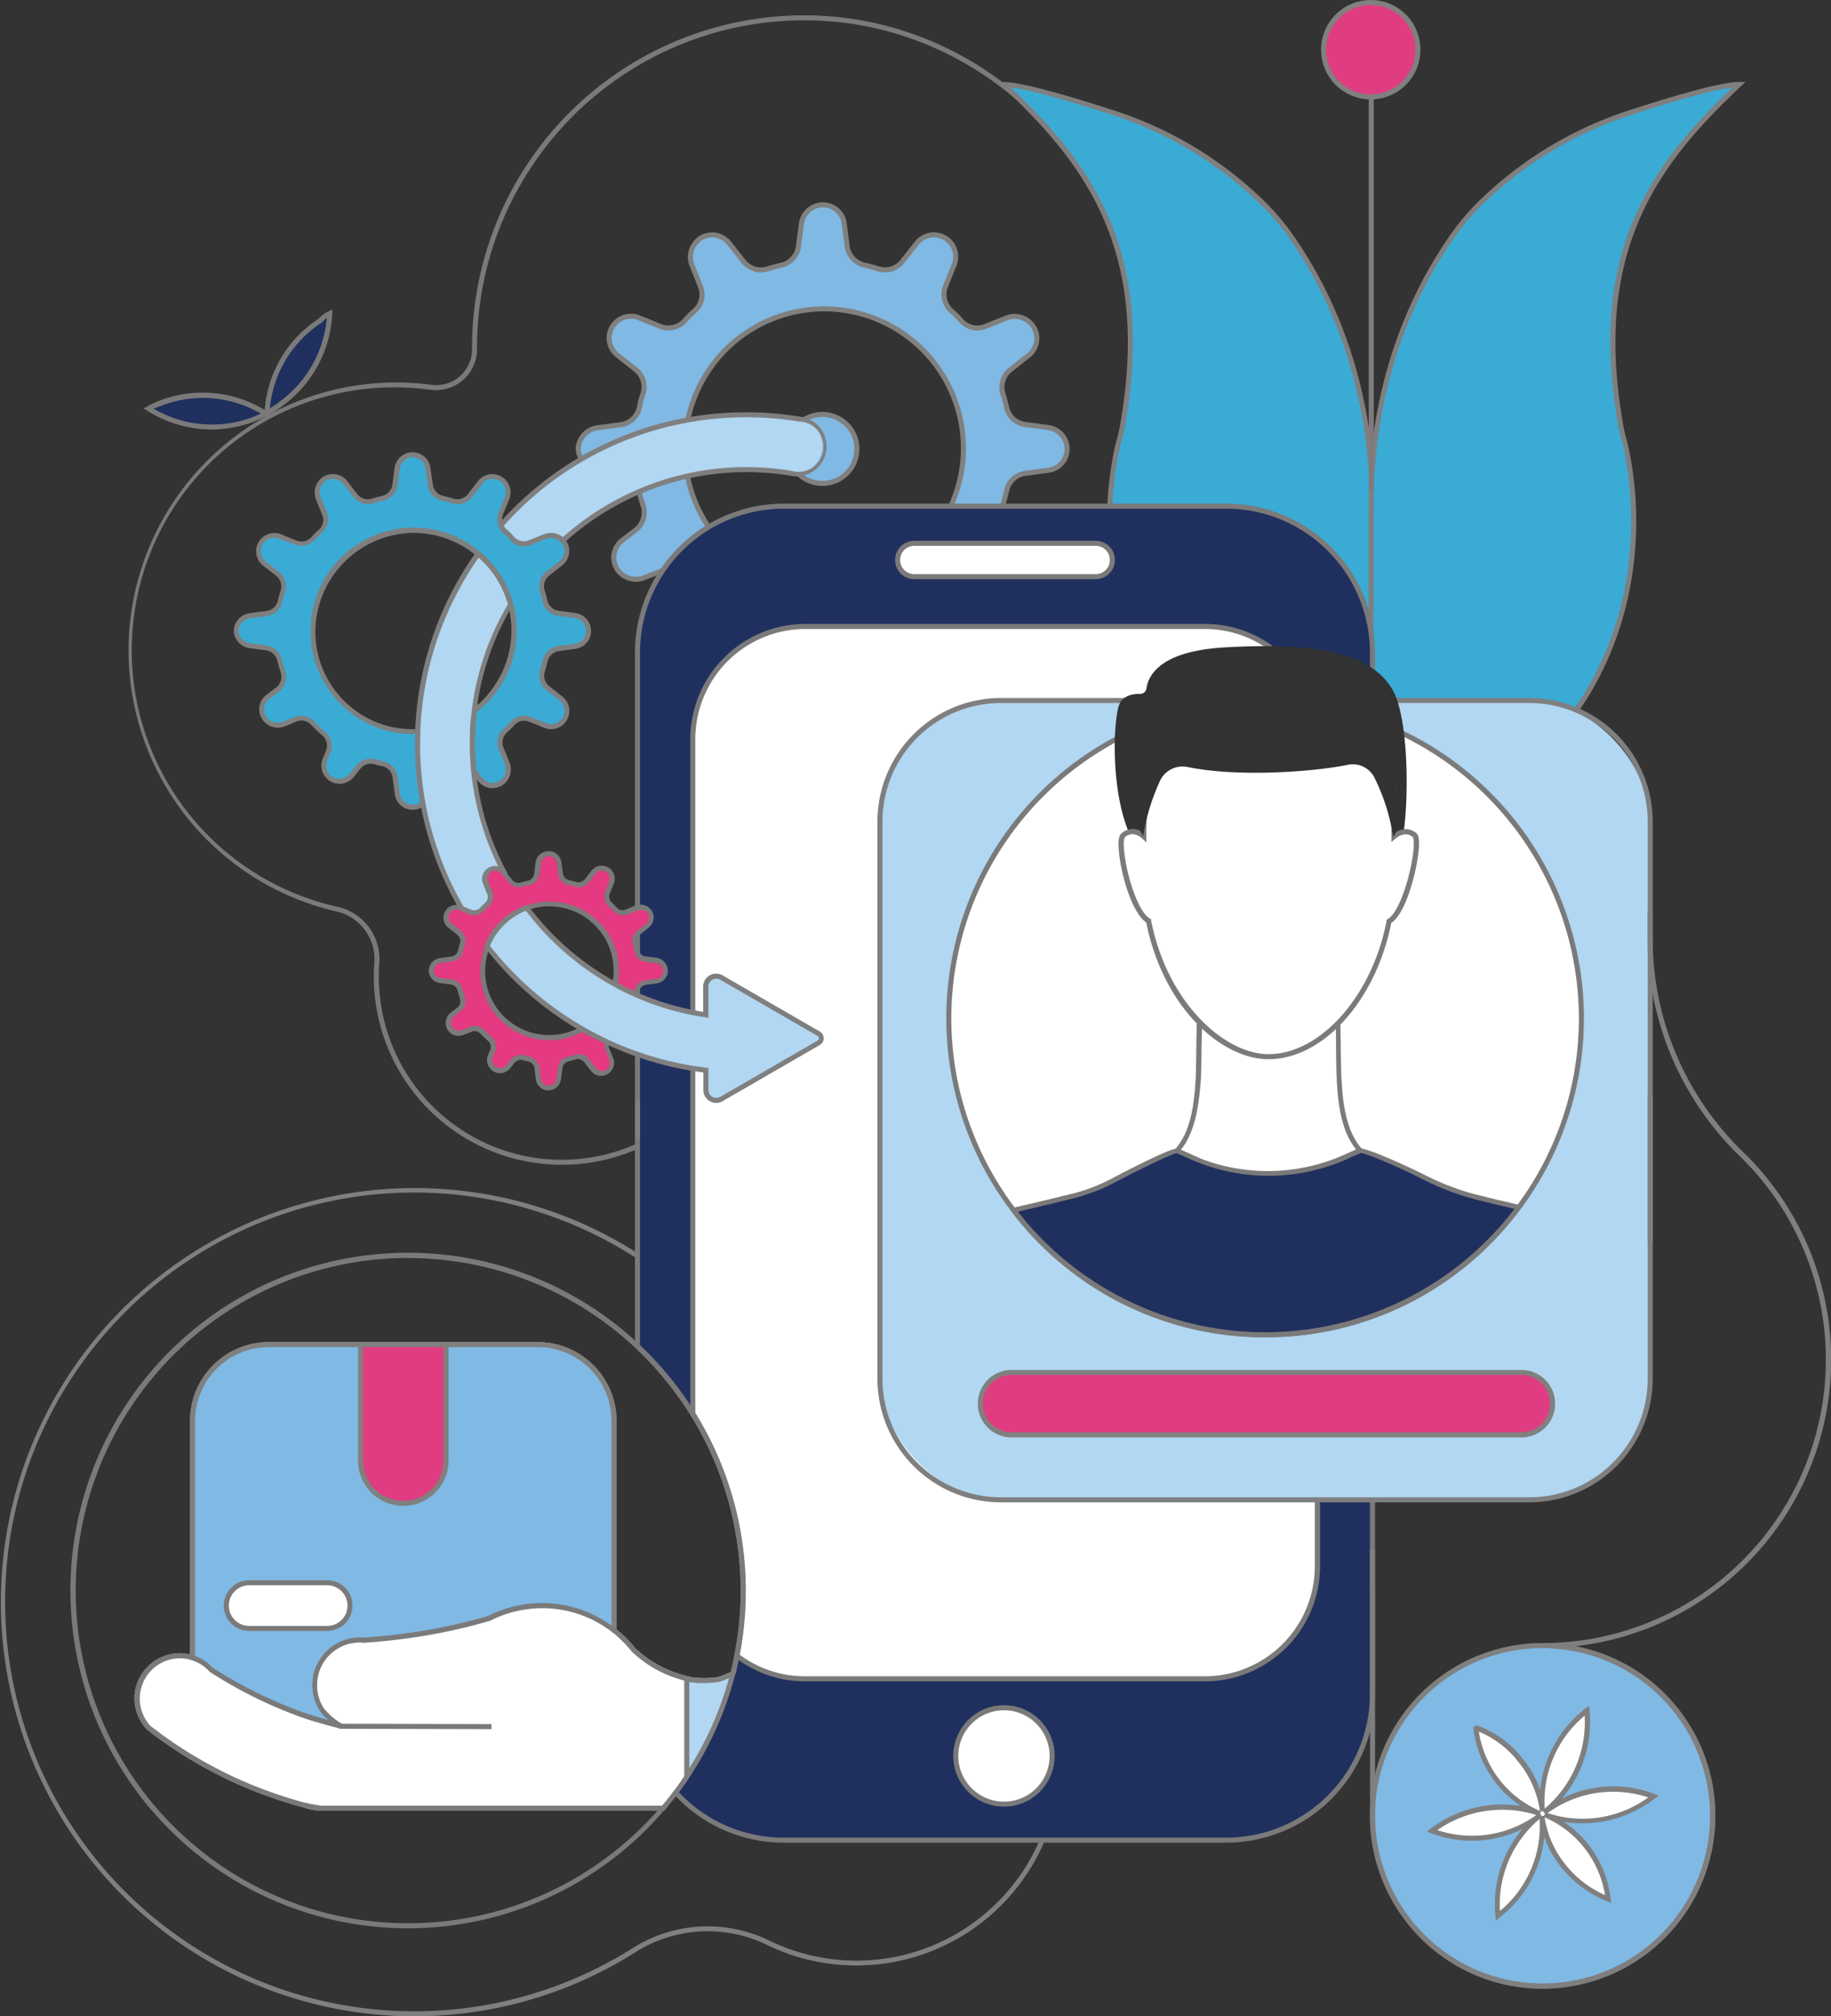 <?xml version="1.0" encoding="UTF-8"?> <svg xmlns="http://www.w3.org/2000/svg" id="Layer_1" data-name="Layer 1" viewBox="0 0 363.77 400.34"><rect x="0" y="0" width="363.77" height="400.34" fill="#333333" stroke="none"/><defs><style>.cls-1{fill:#7b7a7a;}.cls-2,.cls-6{fill:#80b9e4;}.cls-3{fill:#80807f;}.cls-4{fill:#807f7f;}.cls-5{fill:#3aabd5;}.cls-6{stroke:#80807f;stroke-miterlimit:10;}.cls-7{fill:#20305e;}.cls-8{fill:#fff;}.cls-9{fill:#b1d7f2;}.cls-10{fill:#7c7a7b;}.cls-11{fill:#323232;}.cls-12{fill:#e03c81;}.cls-13{fill:#e53981;}.cls-14{fill:#807a7f;}</style></defs><path class="cls-1" d="M128.2,250.47h-1V227.88a37.37,37.37,0,0,1-52.84-36.66A9.67,9.67,0,0,0,66.94,181,53.19,53.19,0,0,1,85.61,76.39a7.11,7.11,0,0,0,8.17-7.09V69a66,66,0,0,1,67-65.95c35.21.53,64.34,29.6,64.93,64.81h-1c-.58-34.67-29.27-63.3-63.94-63.82a65,65,0,0,0-66,65v.29A8.1,8.1,0,0,1,92,75.45a8.26,8.26,0,0,1-6.55,1.94A52.19,52.19,0,0,0,67.16,180.07a10.67,10.67,0,0,1,8.2,11.22,36.36,36.36,0,0,0,52.12,35.35l.72-.35Z"></path><circle class="cls-2" cx="306.49" cy="360.55" r="33.81"></circle><path class="cls-3" d="M306.49,394.86a34.31,34.31,0,1,1,34.3-34.31A34.35,34.35,0,0,1,306.49,394.86Zm0-67.62a33.31,33.31,0,1,0,33.3,33.31A33.34,33.34,0,0,0,306.49,327.24Z"></path><path class="cls-4" d="M82.28,400.34l-1.72,0a82.23,82.23,0,1,1,70.08-128.09l-.83.56a81.87,81.87,0,0,0-12.54-14.59,81.26,81.26,0,0,0-113.16,3.09,81.29,81.29,0,0,0,101.6,125.49,27.89,27.89,0,0,1,27.2-1.45A39.64,39.64,0,0,0,209.8,349.6h1a40.67,40.67,0,0,1-58.32,36.63,26.9,26.9,0,0,0-26.24,1.4A81.92,81.92,0,0,1,82.28,400.34Z"></path><path class="cls-4" d="M161.67,310.84l1.77-6.36.35,2.31c.14.95.26,1.95.37,3.13l0,.46-.46.08c-.43.07-.85.14-1.27.23Zm1.43-1.42,0,.14h.05Z"></path><path class="cls-5" d="M199.49,16.77c3.61,0,13.43,2.93,21.61,5.59a75.12,75.12,0,0,1,28.46,16.7,50,50,0,0,1,6.37,7.11c10,14,16.05,31.8,16.65,51.21v2.68l.1,63.3h0c-28,0-51.22-25.36-52.21-57.56a70.28,70.28,0,0,1,1.68-17.73,34.25,34.25,0,0,0,1.19-5.64C228.86,48.34,215.3,31.7,199.49,16.77Z"></path><path class="cls-4" d="M273.18,163.86h-.5c-28.56,0-51.71-25.49-52.71-58A69.74,69.74,0,0,1,221.67,88a35.45,35.45,0,0,0,1.18-5.61c5.55-34.27-8.67-51-23.7-65.22l-.92-.86h1.26c3,0,10.32,1.89,21.77,5.61A76.16,76.16,0,0,1,249.9,38.7a49.76,49.76,0,0,1,6.44,7.18c10.36,14.46,16.15,32.27,16.74,51.49v2.69ZM200.85,17.37c14.84,14.19,28.49,31.16,23,65.14a36.27,36.27,0,0,1-1.21,5.71A69.09,69.09,0,0,0,221,105.79c1,31.81,23.43,56.77,51.2,57.07l-.09-65.48c-.59-19-6.31-36.62-16.55-50.92a50.18,50.18,0,0,0-6.32-7A75.17,75.17,0,0,0,221,22.83C211.23,19.67,204.35,17.8,200.85,17.37Z"></path><path class="cls-5" d="M345.52,16.77c-3.62,0-13.44,2.93-21.61,5.59a75,75,0,0,0-28.46,16.7,50.05,50.05,0,0,0-6.38,7.11c-10,14-16.05,31.8-16.64,51.21v2.68l-.1,63.3h0c28,0,51.22-25.36,52.21-57.56a69.83,69.83,0,0,0-1.69-17.73,36.44,36.44,0,0,1-1.19-5.64C316.14,48.34,329.71,31.7,345.52,16.77Z"></path><path class="cls-4" d="M272.33,163.86h-.5l.1-66.48c.59-19.23,6.38-37,16.74-51.5a49.24,49.24,0,0,1,6.44-7.18,76.16,76.16,0,0,1,28.64-16.82c11.45-3.72,18.77-5.61,21.77-5.61h1.25l-.91.86c-15,14.21-29.25,31-23.7,65.22a35.12,35.12,0,0,0,1.17,5.57,70.14,70.14,0,0,1,1.71,17.9C324,138.37,300.88,163.86,272.33,163.86ZM344.16,17.37c-3.5.43-10.38,2.3-20.1,5.46a75.29,75.29,0,0,0-28.27,16.59,49.49,49.49,0,0,0-6.31,7c-10.25,14.3-16,31.92-16.55,50.94v2.66l-.1,62.8c27.78-.3,50.23-25.26,51.21-57.07a69.49,69.49,0,0,0-1.67-17.61,35.18,35.18,0,0,1-1.2-5.68C315.67,48.53,329.31,31.56,344.16,17.37Z"></path><path class="cls-6" d="M208.24,84.89l-4.63-.62A4.36,4.36,0,0,1,200,81c-.22-.92-.46-1.93-.77-2.86a4.41,4.41,0,0,1,1.47-4.7l3.63-2.86A4.31,4.31,0,0,0,205.39,65,4.44,4.44,0,0,0,200,63.12l-4.24,1.7A4.33,4.33,0,0,1,191,63.74a17,17,0,0,0-2.08-2.08,4.44,4.44,0,0,1-1.08-4.79l1.7-4.24a4.33,4.33,0,0,0-7.41-4.33l-2.86,3.63a4.42,4.42,0,0,1-4.71,1.47c-.93-.31-1.93-.55-2.85-.77A4.4,4.4,0,0,1,168.33,49l-.61-4.62a4.26,4.26,0,0,0-4.25-3.71,4.31,4.31,0,0,0-4.24,3.71L158.61,49a4.38,4.38,0,0,1-3.32,3.64c-.93.22-1.93.46-2.85.77a4.43,4.43,0,0,1-4.71-1.47l-2.86-3.63a4.29,4.29,0,0,0-5.55-1.08,4.47,4.47,0,0,0-1.86,5.41l1.7,4.24a4.31,4.31,0,0,1-1.08,4.79A16.35,16.35,0,0,0,136,63.74a4.42,4.42,0,0,1-4.79,1.08L127,63.12a4.34,4.34,0,0,0-5.4,1.85,4.25,4.25,0,0,0-.58,2.14,4.42,4.42,0,0,0,1.66,3.42l3.63,2.86a4.43,4.43,0,0,1,1.47,4.7C127.42,79,127.2,80,127,81a4.37,4.37,0,0,1-3.62,3.32l-4.64.62a4.43,4.43,0,0,0-3.86,4,4.32,4.32,0,0,0,3.71,4.25l4.63.61a4.46,4.46,0,0,1,3.63,3.4c.31,1.16.61,2.16.93,3.25a4.42,4.42,0,0,1-1.47,4.78l-2.71,2.08a4.3,4.3,0,0,0-1.07,5.56,4.5,4.5,0,0,0,3.82,2.15,4.18,4.18,0,0,0,1.58-.3l3.32-1.31a4.33,4.33,0,0,1,4.79,1.08c1,1,1.92,1.93,3,2.86a4.34,4.34,0,0,1,1.23,4.94l-.92,2.24a4.33,4.33,0,0,0,7.41,4.32l1.77-2.24a4.46,4.46,0,0,1,4.63-1.47,17.48,17.48,0,0,0,2.16.55,4.35,4.35,0,0,1,3.32,3.62l.62,4.64a4.26,4.26,0,0,0,4.24,3.7,4.31,4.31,0,0,0,4.25-3.7l.61-4.64a4.37,4.37,0,0,1,3.33-3.62c.92-.24,1.92-.46,2.85-.77a4.42,4.42,0,0,1,4.71,1.46l2.86,3.63a4.3,4.3,0,0,0,5.56,1.08,4.46,4.46,0,0,0,1.85-5.4l-1.7-4.25a4.18,4.18,0,0,1,.14-3.51,4,4,0,0,1,.94-1.27,17.86,17.86,0,0,0,2.08-2.09,4.42,4.42,0,0,1,4.79-1.08l4.24,1.7a4.5,4.5,0,0,0,.48.16,4.33,4.33,0,0,0,3.85-7.57l-3.63-2.86a4.43,4.43,0,0,1-1.47-4.71c.31-.92.55-1.92.77-2.85A4.37,4.37,0,0,1,203.61,94l4.63-.62A4.25,4.25,0,0,0,212,89.14,4.31,4.31,0,0,0,208.24,84.89ZM180.61,111a27.61,27.61,0,0,1-44.54-22.38,27.67,27.67,0,1,1,51.47,14.49A28.48,28.48,0,0,1,180.61,111Z"></path><circle class="cls-2" cx="163.4" cy="89.14" r="6.85"></circle><path class="cls-3" d="M163.4,96.49a7.35,7.35,0,1,1,7.34-7.35A7.36,7.36,0,0,1,163.4,96.49Zm0-13.7a6.35,6.35,0,1,0,6.34,6.35A6.35,6.35,0,0,0,163.4,82.79Z"></path><path class="cls-7" d="M272.67,129.52v206.8a29.06,29.06,0,0,1-29.06,29.06h-87.9a29,29,0,0,1-29.06-29.06v-8a22.74,22.74,0,0,0,8.52,4.63,16,16,0,0,0,1.79.47v0a19.65,19.65,0,0,0,5.73,0,27.93,27.93,0,0,0,2.88-1.1c.3-1.2.58-2.41.81-3.63a67,67,0,0,0,1.25-12.91,66.19,66.19,0,0,0-10-35.15,67,67,0,0,0-10.95-13.35V129.52a29.06,29.06,0,0,1,29.06-29.06h87.9A29.06,29.06,0,0,1,272.67,129.52Z"></path><path class="cls-1" d="M243.62,365.88H155.71a29.56,29.56,0,0,1-29.56-29.56v-9.1l.83.71a22.1,22.1,0,0,0,8.33,4.53,13.79,13.79,0,0,0,1.76.46l.39.11a18.62,18.62,0,0,0,5.13,0,27.35,27.35,0,0,0,2.56-1c.32-1.28.55-2.35.74-3.36a66,66,0,0,0-19.58-60.95l-.16-.15v-138A29.6,29.6,0,0,1,155.71,100h87.91a29.59,29.59,0,0,1,29.55,29.56v206.8A29.59,29.59,0,0,1,243.62,365.88ZM127.15,329.37v6.95a28.54,28.54,0,0,0,28.56,28.56h87.91a28.59,28.59,0,0,0,28.55-28.56V129.52A28.59,28.59,0,0,0,243.62,101H155.71a28.6,28.6,0,0,0-28.56,28.56v137.6a66.87,66.87,0,0,1,21,48.71,68.13,68.13,0,0,1-1.25,13c-.21,1.09-.47,2.25-.82,3.65l-.06.25-.23.1a24.6,24.6,0,0,1-3,1.12,19.84,19.84,0,0,1-5.91,0l-.43-.07v-.07c-.56-.13-1-.26-1.44-.4A23.12,23.12,0,0,1,127.15,329.37Z"></path><path class="cls-8" d="M261.72,146.75V311a22.36,22.36,0,0,1-22.36,22.36H160a22.2,22.2,0,0,1-13.58-4.6,67,67,0,0,0,1.25-12.91,66.19,66.19,0,0,0-10-35.15V146.75A22.36,22.36,0,0,1,160,124.39h79.4A22.36,22.36,0,0,1,261.72,146.75Z"></path><path class="cls-1" d="M239.37,333.84H160a22.54,22.54,0,0,1-13.88-4.7l-.25-.19.06-.3a66.31,66.31,0,0,0-8.71-47.7l-.08-.12V146.75A22.89,22.89,0,0,1,160,123.89h79.41a22.88,22.88,0,0,1,22.85,22.86V311A22.88,22.88,0,0,1,239.37,333.84Zm-92.44-5.31a21.61,21.61,0,0,0,13,4.31h79.41A21.87,21.87,0,0,0,261.22,311V146.75a21.88,21.88,0,0,0-21.85-21.86H160a21.89,21.89,0,0,0-21.86,21.86V280.54a67.27,67.27,0,0,1,8.83,48Z"></path><circle class="cls-8" cx="199.47" cy="348.65" r="9.56"></circle><path class="cls-1" d="M199.47,358.72a10.07,10.07,0,1,1,10.06-10.06A10.07,10.07,0,0,1,199.47,358.72Zm0-19.13a9.07,9.07,0,1,0,9.06,9.07A9.07,9.07,0,0,0,199.47,339.59Z"></path><rect class="cls-8" x="178.33" y="107.84" width="42.67" height="6.62" rx="3.31"></rect><path class="cls-1" d="M217.69,115H181.64a3.81,3.81,0,0,1,0-7.62h36.05a3.81,3.81,0,1,1,0,7.62Zm-36.05-6.62a2.81,2.81,0,1,0,0,5.62h36.05a2.81,2.81,0,1,0,0-5.62Z"></path><rect class="cls-9" x="174.84" y="139.09" width="153.01" height="158.71" rx="24.02"></rect><path class="cls-4" d="M303.84,298.3h-105a24.55,24.55,0,0,1-24.52-24.52V163.11a24.55,24.55,0,0,1,24.52-24.52h105a24.54,24.54,0,0,1,24.51,24.52V273.78A24.54,24.54,0,0,1,303.84,298.3Zm-105-158.71a23.55,23.55,0,0,0-23.52,23.52V273.78a23.55,23.55,0,0,0,23.52,23.52h105a23.54,23.54,0,0,0,23.51-23.52V163.11a23.54,23.54,0,0,0-23.51-23.52Z"></path><path class="cls-8" d="M314.18,202.19a62.84,62.84,0,1,1-62.84-62.84A62.53,62.53,0,0,1,314.18,202.19Z"></path><path class="cls-1" d="M251.34,265.53A63.34,63.34,0,1,1,302.16,240,62.9,62.9,0,0,1,251.34,265.53Zm0-125.68A62.4,62.4,0,0,0,189,202.19a62.34,62.34,0,1,0,124.68,0A62.41,62.41,0,0,0,251.34,139.85Z"></path><path class="cls-8" d="M270.21,228.49c-4.25,1.67-15.84,7.42-18.27,8.63-2.41-1.2-13.85-6.88-18.17-8.6,3.1-3.5,3.91-8.55,4.24-14.55.11-3.6.11-7.42.22-11.46,0,0,8.88-.45,13.71.22,4.84-.67,13.83-.22,13.83-.22C266,213.45,265.28,222.92,270.21,228.49Z"></path><path class="cls-10" d="M252,237.68l-.23-.11c-3.21-1.6-14-6.94-18.13-8.58l-.66-.27.47-.53c2.95-3.33,3.78-8.11,4.11-14.25.06-1.83.09-3.74.11-5.71s.06-3.77.11-5.74l0-.46.46,0c.36,0,8.9-.44,13.74.22,4.83-.66,13.47-.24,13.84-.22l.47,0v.46c0,1.65.06,3.25.07,4.82.1,8.72.18,16.25,4.24,20.85l.47.53-.66.26c-4.68,1.85-18.09,8.55-18.22,8.62Zm-17.35-9.36c4.42,1.85,14,6.6,17.35,8.24,1.7-.85,12.63-6.28,17.43-8.28-3.86-4.89-3.94-12.36-4-21,0-1.41,0-2.86-.06-4.33a93.34,93.34,0,0,0-13.27.24h-.13a91.86,91.86,0,0,0-13.16-.24c0,1.79-.07,3.55-.1,5.26,0,2-.05,3.88-.11,5.74C238.18,220,237.37,224.81,234.6,228.32Z"></path><path class="cls-11" d="M224.86,166.54c-4.27-8.54-3.71-23-2.58-26.41.67-2,2.69-2.36,4.16-2.36a1.25,1.25,0,0,0,1.34-1.12c.34-2.36,2.48-7.3,15.29-8.09,17.08-1,29.22.67,33.6,8.43,3.93,6.74,3.15,29.89,1.12,31.8S224.86,166.54,224.86,166.54Z"></path><path class="cls-8" d="M275.88,183c-3,16-13.82,26.86-23.93,26.86-9.56,0-20.68-10.9-23.83-27-3.71-2-6.52-15.74-5.06-17a3,3,0,0,1,4.16.22c0-17.19,1.46-30.11,24.84-30.11,24.05,0,24.95,12.92,24.83,30.11,1.35-1.12,2.93-1.35,4.16-.22C282.29,167.22,279.48,180.93,275.88,183Z"></path><path class="cls-10" d="M252,210.31c-9.28,0-20.86-10.15-24.28-27.16-2.76-1.81-4.94-9.25-5.41-13.87-.32-3.12.28-3.63.48-3.79a3.29,3.29,0,0,1,4-.37c.08-17.41,2.25-29.64,25.34-29.64,9.26,0,15.68,1.92,19.62,5.89,5.24,5.29,5.76,13.53,5.72,23.77a3.28,3.28,0,0,1,4,.36c.56.6.6,2.29.16,5.05-.67,4.21-2.6,11-5.22,12.71C273.32,198.7,262.87,210.31,252,210.31Zm-27-44.68a2.21,2.21,0,0,0-1.52.61c-.14.14-.42,1.12,0,3.88.71,5,2.88,11.13,5,12.28l.21.11,0,.23c3.22,16.41,14.62,26.57,23.34,26.57,10.32,0,20.62-11.62,23.44-26.45l0-.23.21-.12c1.93-1.08,3.84-6.37,4.73-11,.66-3.45.5-5,.31-5.27-1.35-1.22-2.88-.22-3.47.28l-.82.69v-1.08c.07-10.44-.28-18.84-5.42-24-3.75-3.77-9.93-5.6-18.91-5.6-22.59,0-24.34,12.27-24.34,29.61v1.13l-.83-.76A3,3,0,0,0,224.92,165.63Z"></path><path class="cls-11" d="M276.78,166.21a39.17,39.17,0,0,0-3.82-12,4.83,4.83,0,0,0-5.17-2.36c-7,1.46-22.14,2.47-31.8.45a5,5,0,0,0-5.4,2.47,41.36,41.36,0,0,0-3.48,11.35s-1.8-13,1.24-20.67c.67-3.15,4.27-8.1,11.68-11.58,8.88-4.16,20.12.34,30.35,3.82,4.94,1.69,5.5,4.27,4.6,6.63C278.69,151.82,276.78,166.21,276.78,166.21Z"></path><path class="cls-7" d="M301.76,239.71a62.84,62.84,0,0,1-100.37.6l.08,0,.58-.14,1.06-.25c.54-.11,1.08-.23,1.61-.36,1.2-.28,2.45-.6,3.63-.85.78-.22,1.46-.34,2.24-.56s1.58-.34,2.25-.56l0,0a34.92,34.92,0,0,0,8.09-3.09c4.38-2.29,12.18-6.19,12.8-5.94l.57.24c.61.25,1.32.57,2.1.92l.41.17.23.11a37.72,37.72,0,0,0,30.06-.16l.25-.11.8-.36c.77-.34,1.46-.63,2-.84s7.8,2.74,12.22,5A52.84,52.84,0,0,0,291,237c.75.23,1.42.43,1.87.53.67.22,1.46.33,2.24.56s1.46.34,2.25.56C298.79,239,300.31,239.4,301.76,239.71Z"></path><path class="cls-1" d="M251.34,265.53A62.9,62.9,0,0,1,201,240.61l-.36-.47.7-.33.61-.15c.36-.08.7-.15,1-.24l1.62-.36,1.3-.31c.79-.2,1.58-.39,2.34-.55l1.11-.28c.36-.08.72-.16,1.11-.27s.72-.19,1.08-.27a11.14,11.14,0,0,0,1.14-.29l.13,0a35.29,35.29,0,0,0,7.94-3c5.56-2.91,12.36-6.32,13.21-6a2.34,2.34,0,0,1,.3.12l.27.11c.6.25,1.28.56,2,.89l.23.1a2.18,2.18,0,0,0,.23.09l.27.13a37.38,37.38,0,0,0,29.66-.16l1.05-.47c.78-.34,1.47-.63,2-.85,1.07-.45,10.05,3.71,12.63,5a52.42,52.42,0,0,0,8.48,3.51c.79.25,1.42.43,1.82.52s.8.21,1.2.3.72.16,1.08.27.75.19,1.11.27l1.14.29c.73.15,1.51.34,2.29.53s1.4.34,2.08.48l.76.17-.46.62A62.83,62.83,0,0,1,251.34,265.53Zm-49.08-24.91a62.34,62.34,0,0,0,98.63-.59l-1.34-.32c-.78-.18-1.55-.37-2.3-.53-.42-.12-.77-.2-1.13-.28l-1.15-.29c-.35-.1-.69-.18-1-.25s-.86-.19-1.24-.32-1-.26-1.86-.53a52.92,52.92,0,0,1-8.64-3.57c-4.54-2.33-11-5-11.87-5h0c-.47.19-1.15.48-1.92.82l-1,.47a38.37,38.37,0,0,1-30.45.16l-.29-.14-.22-.09-.24-.1c-.74-.33-1.41-.63-2-.87l-.28-.12-.21-.09c-.86.11-6.38,2.72-12.45,5.9A35.83,35.83,0,0,1,213,238l-.06,0a12.15,12.15,0,0,1-1.19.3c-.33.07-.67.15-1,.25l-1.15.29c-.36.08-.71.16-1.1.27-.78.17-1.57.36-2.34.55l-1.31.31q-.79.19-1.62.36Z"></path><polygon class="cls-11" points="225.76 160.7 226.1 164.07 227.11 166.09 227.22 160.36 226.55 157.22 225.99 158.9 225.76 160.7"></polygon><polyline class="cls-11" points="277.79 156.43 277.79 156.77 277.68 164.63 276.89 166.09 276.44 159.01 277.57 156.09 277.9 156.43"></polyline><rect class="cls-12" x="194.52" y="272.52" width="113.66" height="12.39" rx="6.2"></rect><path class="cls-3" d="M302,285.41H200.71a6.7,6.7,0,0,1,0-13.39H302a6.7,6.7,0,1,1,0,13.39ZM200.71,273a5.7,5.7,0,0,0,0,11.39H302A5.7,5.7,0,1,0,302,273Z"></path><path class="cls-1" d="M81.08,382.88a67.07,67.07,0,1,1,67.05-67.05,68.13,68.13,0,0,1-1.25,13c-.21,1.09-.47,2.25-.82,3.65l-.06.25-.23.1a24.6,24.6,0,0,1-3,1.12,19.84,19.84,0,0,1-5.91,0l-.43-.07v-.07c-.56-.13-1-.26-1.44-.4a23.08,23.08,0,0,1-8.69-4.73c-.29-.24-.58-.5-.86-.77a21.75,21.75,0,0,0-2.23-2.42c-.55-.51-1.06-1-1.56-1.36l-.19-.15V282.12a14.66,14.66,0,0,0-14.65-14.64H53.39a14.66,14.66,0,0,0-14.64,14.64v47.72l-.66-.22a6.87,6.87,0,0,0-2-.38,8,8,0,0,0-6.18,13.48l.13.08c.69.52,1.38,1,2.07,1.56a86.11,86.11,0,0,0,28.2,13.48l.35.1L61,358a6.65,6.65,0,0,0,1.11.25l.66.11.62.09a2.09,2.09,0,0,1,.31,0l.33,0H132.8l-1.06,1.24A67.09,67.09,0,0,1,81.08,382.88Zm0-133.1a66.05,66.05,0,1,0,49.54,109.75H64l-.45,0-.25,0c-.29,0-.5-.06-.72-.1l-.65-.1A6.29,6.29,0,0,1,60.7,359l-.32-.08-.31-.09a87.19,87.19,0,0,1-28.56-13.65c-.69-.53-1.38-1-2.07-1.56l-.18-.14a9,9,0,0,1-2.43-7.73,9.06,9.06,0,0,1,9.31-7.49,8,8,0,0,1,1.61.24V282.12a15.66,15.66,0,0,1,15.64-15.64h53.45a15.66,15.66,0,0,1,15.65,15.64v41.4c.46.37.93.78,1.43,1.25a21.57,21.57,0,0,1,2.29,2.48c.21.2.48.45.76.68a22.22,22.22,0,0,0,8.34,4.53,13.79,13.79,0,0,0,1.76.46l.39.11a18.62,18.62,0,0,0,5.13,0,27.35,27.35,0,0,0,2.56-1c.32-1.28.55-2.35.74-3.36a66.07,66.07,0,0,0-64.81-78.87Z"></path><path class="cls-8" d="M145.57,332.37s0,.05,0,.08A66.69,66.69,0,0,1,137,352l-.52.78c-.41.61-.83,1.22-1.26,1.82-.16.24-.33.47-.51.7l-.45.6c-.8,1.07-1.64,2.12-2.51,3.14H64c-.23,0-.52-.06-.7-.06l-.94-.14a8.21,8.21,0,0,1-1.5-.32c-.23-.05-.47-.14-.7-.19A87,87,0,0,1,31.8,344.75l-2.25-1.69a8.48,8.48,0,0,1,6.56-14.32,7.58,7.58,0,0,1,2.14.4v-47A15.14,15.14,0,0,1,53.39,267h53.45A15.14,15.14,0,0,1,122,282.12v41.63c.55.44,1.07.9,1.58,1.38a20.81,20.81,0,0,1,2.24,2.43q.41.39.84.75a22.74,22.74,0,0,0,8.52,4.63,16,16,0,0,0,1.79.47v0a19.65,19.65,0,0,0,5.73,0A27.93,27.93,0,0,0,145.57,332.37Z"></path><path class="cls-1" d="M132,359.53H64l-.45,0-.25,0c-.29,0-.5-.06-.72-.1l-.65-.1A6.29,6.29,0,0,1,60.7,359l-.32-.08-.31-.09a87.19,87.19,0,0,1-28.56-13.65c-.69-.53-1.38-1-2.07-1.56l-.18-.14a9,9,0,0,1-2.43-7.73,9.06,9.06,0,0,1,9.31-7.49,8,8,0,0,1,1.61.24V282.12a15.66,15.66,0,0,1,15.64-15.64h53.45a15.66,15.66,0,0,1,15.65,15.64v41.4c.46.37.93.78,1.43,1.25a21.57,21.57,0,0,1,2.29,2.48c.21.2.48.45.76.68a22.22,22.22,0,0,0,8.34,4.53,13.79,13.79,0,0,0,1.76.46l.39.11a18.62,18.62,0,0,0,5.13,0c.41-.08,2-.75,2.79-1.07l1-.43-.39,1.13a66.74,66.74,0,0,1-8.65,19.65l-.52.79c-.41.62-.84,1.23-1.27,1.83-.16.24-.33.48-.52.72l-.44.59c-.81,1.07-1.66,2.14-2.53,3.17Zm-68.56-1,.29,0,.33,0h67.47q1.23-1.44,2.34-2.94l.46-.6c.17-.22.34-.44.49-.67q.64-.92,1.26-1.83l.52-.77a66,66,0,0,0,8.28-18.5,15.16,15.16,0,0,1-2,.74,19.84,19.84,0,0,1-5.91,0l-.43-.07v-.07c-.56-.13-1-.26-1.44-.4a23.08,23.08,0,0,1-8.69-4.73c-.29-.24-.58-.5-.86-.77a21.75,21.75,0,0,0-2.23-2.42c-.55-.51-1.06-1-1.56-1.36l-.19-.15V282.12a14.66,14.66,0,0,0-14.65-14.64H53.39a14.66,14.66,0,0,0-14.64,14.64v47.72l-.66-.22a6.87,6.87,0,0,0-2-.38,8,8,0,0,0-6.18,13.48l.13.08c.69.52,1.38,1,2.07,1.56a86.11,86.11,0,0,0,28.2,13.48l.35.1L61,358a6.65,6.65,0,0,0,1.11.25l.66.11.62.09Z"></path><path class="cls-2" d="M122,282.12v53.45a15.15,15.15,0,0,1-15.15,15.15H53.39a15.14,15.14,0,0,1-15.14-15.15V282.12A15.14,15.14,0,0,1,53.39,267h53.45A15.14,15.14,0,0,1,122,282.12Z"></path><path class="cls-3" d="M106.84,351.22H53.39a15.66,15.66,0,0,1-15.64-15.65V282.12a15.66,15.66,0,0,1,15.64-15.64h53.45a15.66,15.66,0,0,1,15.65,15.64v53.45A15.67,15.67,0,0,1,106.84,351.22ZM53.39,267.48a14.66,14.66,0,0,0-14.64,14.64v53.45a14.66,14.66,0,0,0,14.64,14.65h53.45a14.66,14.66,0,0,0,14.65-14.65V282.12a14.66,14.66,0,0,0-14.65-14.64Z"></path><path class="cls-12" d="M88.62,267v23a8.5,8.5,0,1,1-17,0V267Z"></path><path class="cls-3" d="M80.12,299a9,9,0,0,1-9-9V266.48h18V290A9,9,0,0,1,80.12,299Zm-8-31.52V290a8,8,0,1,0,16,0V267.48Z"></path><rect class="cls-8" x="44.97" y="314.27" width="24.61" height="9.07" rx="4.54" transform="translate(114.55 637.61) rotate(180)"></rect><path class="cls-1" d="M65,323.84H49.5a5,5,0,0,1,0-10.07H65a5,5,0,1,1,0,10.07ZM49.5,314.77a4,4,0,0,0,0,8.07H65a4,4,0,1,0,0-8.07Z"></path><path class="cls-8" d="M137,333.41V352l-.52.78c-.41.61-.83,1.22-1.26,1.82-.16.24-.33.47-.51.7l-.45.6c-.8,1.07-1.64,2.12-2.51,3.14H64c-.23,0-.52-.06-.7-.06l-.94-.14a8.21,8.21,0,0,1-1.5-.32c-.23-.05-.47-.14-.7-.19A87,87,0,0,1,31.8,344.75l-2.25-1.69a8.48,8.48,0,0,1,6.56-14.32,7.58,7.58,0,0,1,2.14.4,3.12,3.12,0,0,1,.43.15A8.45,8.45,0,0,1,42,331.54a88.45,88.45,0,0,0,17.8,8.84c2.33.85,6.56,2,7.7,2.28.06,0,.08-.06,0-.09a14.46,14.46,0,0,1-3.62-3.12A9,9,0,0,1,64.51,329a9.06,9.06,0,0,1,5-3.1.34.34,0,0,1,.19,0,7.24,7.24,0,0,1,1.5-.19h.23a4.52,4.52,0,0,1,.8.05,122.57,122.57,0,0,0,12.66-1.51,111.2,111.2,0,0,0,12.25-2.85A23.11,23.11,0,0,1,122,323.75c.55.44,1.07.9,1.58,1.38a20.81,20.81,0,0,1,2.24,2.43q.41.39.84.75a22.74,22.74,0,0,0,8.52,4.63A16,16,0,0,0,137,333.41Z"></path><path class="cls-1" d="M132,359.53H64l-.45,0-.25,0c-.29,0-.5-.06-.72-.1l-.65-.1A6.29,6.29,0,0,1,60.7,359l-.32-.08-.31-.09a87.19,87.19,0,0,1-28.56-13.65c-.69-.53-1.38-1-2.07-1.56l-.18-.14a9,9,0,0,1-2.43-7.73,9.06,9.06,0,0,1,9.31-7.49,8.13,8.13,0,0,1,2.27.43,3.27,3.27,0,0,1,.47.16,9,9,0,0,1,3.45,2.33A88.35,88.35,0,0,0,60,339.91c1.42.52,3.58,1.15,5.3,1.63a8.72,8.72,0,0,1-1.76-1.81,9.51,9.51,0,0,1-1.49-5.1,9.34,9.34,0,0,1,2.11-6,9.56,9.56,0,0,1,5.23-3.26,1.11,1.11,0,0,1,.31-.07,7.92,7.92,0,0,1,1.55-.19h.23a5,5,0,0,1,.83.05,123.33,123.33,0,0,0,12.55-1.5A109.15,109.15,0,0,0,97,320.85a23.09,23.09,0,0,1,7-2.25,22.47,22.47,0,0,1,3.68-.3,23.32,23.32,0,0,1,8.87,1.73,23.64,23.64,0,0,1,5.74,3.33c.52.42,1,.88,1.61,1.41a21.57,21.57,0,0,1,2.29,2.48c.21.2.48.45.76.68a22.22,22.22,0,0,0,8.34,4.53,13.79,13.79,0,0,0,1.76.46l.39.09v19.13l-.6.91c-.41.62-.84,1.23-1.27,1.83-.16.24-.33.48-.52.72l-.44.59c-.81,1.07-1.66,2.14-2.53,3.17Zm-68.56-1,.29,0,.33,0h67.47q1.23-1.44,2.34-2.94l.46-.6c.17-.22.34-.44.49-.67q.64-.92,1.26-1.83l.43-.65v-18c-.56-.13-1-.26-1.44-.4a23.08,23.08,0,0,1-8.69-4.73c-.29-.24-.58-.5-.86-.77a21.75,21.75,0,0,0-2.23-2.42c-.55-.51-1.06-1-1.56-1.36a22.63,22.63,0,0,0-14-4.84,21.71,21.71,0,0,0-3.52.29,22.08,22.08,0,0,0-6.79,2.19A110.76,110.76,0,0,1,85,324.68a123.66,123.66,0,0,1-12.71,1.51h-.12a3.54,3.54,0,0,0-.72-.05h-.23a6.59,6.59,0,0,0-1.39.18l-.19,0a8.65,8.65,0,0,0-4.74,2.93A8.36,8.36,0,0,0,63,334.63a8.48,8.48,0,0,0,1.33,4.56,13.21,13.21,0,0,0,3.47,3l.38.24-.39.85-.46-.11c-1.21-.32-5.41-1.44-7.72-2.29A89.39,89.39,0,0,1,41.73,332l-.1-.08a7.82,7.82,0,0,0-3.12-2.12,2.45,2.45,0,0,0-.38-.13,7.07,7.07,0,0,0-2-.39,8,8,0,0,0-6.18,13.48l.13.08c.69.52,1.38,1,2.07,1.56a86.11,86.11,0,0,0,28.2,13.48l.35.1L61,358a6.65,6.65,0,0,0,1.11.25l.66.11.62.09Z"></path><path class="cls-9" d="M145.57,332.37s0,.05,0,.08A66.69,66.69,0,0,1,137,352l-.52.78v-19.4l.52.09a19.65,19.65,0,0,0,5.73,0A27.93,27.93,0,0,0,145.57,332.37Z"></path><path class="cls-4" d="M135.94,354.45V332.77l.59.11.51.09a19.12,19.12,0,0,0,5.55,0c.41-.08,2-.75,2.79-1.07l1-.43-.39,1.13a66.74,66.74,0,0,1-8.65,19.65Zm1-20.48V351.1a66.15,66.15,0,0,0,7.89-17.88,15.16,15.16,0,0,1-2,.74A20.17,20.17,0,0,1,136.94,334Z"></path><rect class="cls-1" x="82.02" y="327.66" width="1" height="30.23" transform="translate(-260.44 424.54) rotate(-89.87)"></rect><path class="cls-5" d="M93.87,145.68c.06-1.53.18-3.05.36-4.55A19.52,19.52,0,0,1,83,145.23a64,64,0,0,0,1,14.26,3.09,3.09,0,0,0,1-1.87l.45-3.35a3.13,3.13,0,0,1,2.4-2.61c.67-.17,1.39-.34,2.06-.56a3.2,3.2,0,0,1,3.4,1.06l.79,1A53,53,0,0,1,93.87,145.68Z"></path><path class="cls-4" d="M83.7,160.46l-.17-.88a65.45,65.45,0,0,1-1-14.37v-.46l.47,0a19,19,0,0,0,10.93-4l.94-.73-.14,1.18c-.18,1.56-.3,3.08-.35,4.51h0a51.85,51.85,0,0,0,.25,7.4l.18,1.72-1.86-2.35a2.7,2.7,0,0,0-2.86-.9c-.59.2-1.2.35-1.8.5l-.29.07a2.63,2.63,0,0,0-2,2.19l-.45,3.35a3.63,3.63,0,0,1-1.16,2.18Zm-.21-14.75a64.71,64.71,0,0,0,.83,12.55,2.74,2.74,0,0,0,.21-.72L85,154.2a3.64,3.64,0,0,1,2.77-3l.29-.07c.58-.14,1.17-.29,1.73-.48a3.68,3.68,0,0,1,3.71,1,55.45,55.45,0,0,1-.11-5.92h0q.06-1.66.24-3.45A20,20,0,0,1,83.49,145.71Z"></path><path class="cls-5" d="M117,125.29a3.06,3.06,0,0,1-2.67,3.07l-3.34.45a3.14,3.14,0,0,0-2.62,2.39c-.17.68-.33,1.4-.56,2.06a3.19,3.19,0,0,0,1.06,3.4l2.62,2.06a3.13,3.13,0,0,1-2.78,5.47l-.34-.11-3.06-1.23a3.18,3.18,0,0,0-3.46.78,13.45,13.45,0,0,1-1.51,1.51,3.33,3.33,0,0,0-.68.91,3.09,3.09,0,0,0-.1,2.54l1.23,3.07a3.22,3.22,0,0,1-1.33,3.9,3.13,3.13,0,0,1-4-.78l-1.27-1.62a53,53,0,0,1-.25-7.48c.06-1.53.18-3.05.36-4.55l.1-.07a20.35,20.35,0,0,0,5-5.69,20.11,20.11,0,0,0,2.8-9.74A20,20,0,0,0,81.8,105.29a20.14,20.14,0,0,0-19.62,19.62,19.84,19.84,0,0,0,20.34,20.34l.49,0a64,64,0,0,0,1,14.26,3.11,3.11,0,0,1-2.07.8,3.07,3.07,0,0,1-3.06-2.67l-.45-3.35a3.13,3.13,0,0,0-2.39-2.61,13.66,13.66,0,0,1-1.56-.4,3.22,3.22,0,0,0-3.35,1.06l-1.28,1.62a3.12,3.12,0,0,1-5.34-3.11l.66-1.63a3.13,3.13,0,0,0-.89-3.56c-.78-.67-1.45-1.35-2.18-2.06a3.1,3.1,0,0,0-3.45-.78l-2.39.94a3.09,3.09,0,0,1-1.15.22,3.26,3.26,0,0,1-2.76-1.56,3.1,3.1,0,0,1,.78-4l2-1.5a3.18,3.18,0,0,0,1.07-3.45c-.23-.79-.45-1.51-.68-2.35a3.21,3.21,0,0,0-2.61-2.45l-3.35-.44a3.11,3.11,0,0,1-2.67-3.07,3.18,3.18,0,0,1,2.78-2.89l3.34-.45a3.16,3.16,0,0,0,2.62-2.4c.17-.67.34-1.4.57-2.06a3.22,3.22,0,0,0-1.07-3.4l-2.62-2.06a3.2,3.2,0,0,1-1.19-2.48,3.09,3.09,0,0,1,.41-1.54,3.14,3.14,0,0,1,3.9-1.34l3.07,1.23a3.14,3.14,0,0,0,3.45-.77,12,12,0,0,1,1.51-1.51,3.12,3.12,0,0,0,.78-3.46l-1.23-3.06A3.21,3.21,0,0,1,64.53,95a3.1,3.1,0,0,1,4,.78l2.07,2.62a3.16,3.16,0,0,0,3.39,1c.67-.21,1.39-.38,2.07-.55a3.14,3.14,0,0,0,2.39-2.62L78.9,93A3.11,3.11,0,0,1,82,90.3,3.07,3.07,0,0,1,85,93l.45,3.34a3.17,3.17,0,0,0,2.4,2.62c.67.17,1.39.34,2.06.55a3.18,3.18,0,0,0,3.4-1l2.06-2.62a3.13,3.13,0,0,1,5.35,3.12L99.51,102a3.34,3.34,0,0,0,0,2.29,3.13,3.13,0,0,0,.78,1.17A12,12,0,0,1,101.8,107a3.1,3.1,0,0,0,3.46.77l3.06-1.23a3.22,3.22,0,0,1,1.14-.2,3.17,3.17,0,0,1,2.35,1,2.8,2.8,0,0,1,.41.5,3.11,3.11,0,0,1-.78,4l-2.62,2.06a3.19,3.19,0,0,0-1.06,3.4c.23.66.39,1.39.56,2.06a3.13,3.13,0,0,0,2.62,2.4l3.34.45A3.09,3.09,0,0,1,117,125.29Z"></path><path class="cls-4" d="M82,160.79a3.55,3.55,0,0,1-3.56-3.14L78,154.33a2.66,2.66,0,0,0-2-2.19,13.5,13.5,0,0,1-1.61-.4,2.69,2.69,0,0,0-2.8.9l-1.28,1.61a3.62,3.62,0,0,1-6.19-3.62l.66-1.62a2.64,2.64,0,0,0-.77-3c-.67-.57-1.26-1.16-1.88-1.77l-.31-.31a2.61,2.61,0,0,0-2.9-.67l-2.41,1A3.76,3.76,0,0,1,52,142.67a3.62,3.62,0,0,1,.89-4.68l2-1.5a2.7,2.7,0,0,0,.89-2.9l-.2-.68c-.16-.55-.32-1.09-.48-1.69a2.7,2.7,0,0,0-2.2-2.08l-3.35-.45a3.61,3.61,0,0,1-3.1-3.56,3.67,3.67,0,0,1,3.2-3.38l3.36-.46a2.64,2.64,0,0,0,2.2-2l.08-.35c.15-.59.29-1.19.49-1.76a2.69,2.69,0,0,0-.91-2.86l-2.61-2a3.69,3.69,0,0,1-1.38-2.87,3.52,3.52,0,0,1,.48-1.78,3.63,3.63,0,0,1,4.53-1.56l3.06,1.23a2.67,2.67,0,0,0,2.9-.65,11.89,11.89,0,0,1,1.55-1.55A2.59,2.59,0,0,0,64,102.2l-1.23-3.07a3.73,3.73,0,0,1,1.54-4.51,3.6,3.6,0,0,1,4.67.9L71,98.13a2.68,2.68,0,0,0,2.85.89c.57-.19,1.19-.34,1.78-.48l.32-.08a2.66,2.66,0,0,0,2-2.2l.44-3.34A3.62,3.62,0,0,1,82,89.8,3.58,3.58,0,0,1,85.52,93L86,96.26a2.63,2.63,0,0,0,2,2.19l.36.09c.57.14,1.17.29,1.75.48a2.69,2.69,0,0,0,2.86-.9l2-2.61a3.63,3.63,0,0,1,6.2,3.63l-1.23,3a2.81,2.81,0,0,0,0,1.92,2.59,2.59,0,0,0,.65,1,11.18,11.18,0,0,1,1.54,1.54,2.59,2.59,0,0,0,2.89.64l3.07-1.23a3.79,3.79,0,0,1,4.05,1,3.31,3.31,0,0,1,.47.58,3.61,3.61,0,0,1-.91,4.67l-2.61,2.06a2.71,2.71,0,0,0-.9,2.86,17.44,17.44,0,0,1,.49,1.75l.08.34a2.61,2.61,0,0,0,2.2,2l3.34.45a3.59,3.59,0,0,1,0,7.12l-3.3.45a2.64,2.64,0,0,0-2.2,2l-.07.26c-.15.61-.3,1.25-.51,1.85a2.71,2.71,0,0,0,.91,2.86l2.61,2.05a3.63,3.63,0,0,1-3.23,6.34,3,3,0,0,1-.39-.13l-3-1.23a2.7,2.7,0,0,0-2.92.66,12.67,12.67,0,0,1-1.51,1.51,2.91,2.91,0,0,0-.59.8,2.54,2.54,0,0,0-.09,2.12l1.23,3.07A3.73,3.73,0,0,1,99.67,156a3.6,3.6,0,0,1-4.67-.9l-1.36-1.73v-.14a54,54,0,0,1-.26-7.55c0-1.45.17-3,.36-4.59l0-.22.19-.13a19.72,19.72,0,0,0,7.68-15.11,18.82,18.82,0,0,0-.67-5.45,19.17,19.17,0,0,0-6.28-9.81,19.51,19.51,0,0,0-12.87-4.56,19.74,19.74,0,0,0-19.13,19.13,19.31,19.31,0,0,0,5.71,14.22,19.1,19.1,0,0,0,14.12,5.61l.46,0,.56,0,0,.55a63.51,63.51,0,0,0,1,14.15l0,.27-.21.19A3.58,3.58,0,0,1,82,160.79Zm-8.33-10.14a3.81,3.81,0,0,1,1,.13,13.14,13.14,0,0,0,1.53.39,3.66,3.66,0,0,1,2.79,3l.44,3.35a2.59,2.59,0,0,0,4.09,1.74,65,65,0,0,1-1-13.54,20.11,20.11,0,0,1-14.81-5.9,20.33,20.33,0,0,1-6-14.95,20.48,20.48,0,0,1,33.64-15.32,20.28,20.28,0,0,1,6.61,10.32,20,20,0,0,1,.7,5.74,20.75,20.75,0,0,1-7.93,15.77c-.17,1.48-.28,2.92-.33,4.29a51.37,51.37,0,0,0,.24,7.26l1.18,1.51a2.61,2.61,0,0,0,3.37.66,2.73,2.73,0,0,0,1.11-3.29l-1.22-3.06a3.54,3.54,0,0,1,.12-2.95,3.64,3.64,0,0,1,.78-1.06,12.5,12.5,0,0,0,1.46-1.45,3.67,3.67,0,0,1,4-.94l3.08,1.23a2.31,2.31,0,0,0,.28.1,2.66,2.66,0,0,0,3-1.23,2.63,2.63,0,0,0-.67-3.37l-2.61-2.06a3.69,3.69,0,0,1-1.23-3.94c.2-.58.35-1.19.49-1.78l.06-.25a3.66,3.66,0,0,1,3-2.77l3.33-.44a2.57,2.57,0,0,0,2.24-2.58,2.6,2.6,0,0,0-2.24-2.56l-3.34-.44a3.62,3.62,0,0,1-3-2.78l-.09-.34c-.14-.56-.28-1.14-.47-1.68a3.72,3.72,0,0,1,1.22-3.95l2.63-2.06a2.62,2.62,0,0,0,.66-3.37,2.47,2.47,0,0,0-.33-.41,2.77,2.77,0,0,0-3-.72l-3,1.22a3.57,3.57,0,0,1-4-.89,11.05,11.05,0,0,0-1.46-1.45,3.61,3.61,0,0,1-.94-1.4,3.83,3.83,0,0,1,0-2.63l1.23-3.07a2.62,2.62,0,0,0-4.49-2.62l-2,2.61a3.68,3.68,0,0,1-4,1.22c-.55-.18-1.13-.32-1.68-.46l-.35-.08a3.66,3.66,0,0,1-2.77-3l-.45-3.34A2.57,2.57,0,0,0,82,90.8a2.62,2.62,0,0,0-2.57,2.25L79,96.39a3.69,3.69,0,0,1-2.76,3l-.34.08c-.57.14-1.16.28-1.7.46a3.64,3.64,0,0,1-3.93-1.21l-2.08-2.63a2.61,2.61,0,0,0-3.36-.66,2.69,2.69,0,0,0-1.13,3.29l1.23,3a3.64,3.64,0,0,1-.9,4,10.44,10.44,0,0,0-1.46,1.45,3.67,3.67,0,0,1-4,.93L55.42,107a2.6,2.6,0,0,0-3.28,1.13,2.54,2.54,0,0,0-.35,1.28,2.69,2.69,0,0,0,1,2.09l2.61,2a3.7,3.7,0,0,1,1.23,4c-.19.54-.33,1.12-.47,1.69l-.08.34a3.67,3.67,0,0,1-3,2.78l-3.34.44a2.69,2.69,0,0,0-2.35,2.42,2.6,2.6,0,0,0,2.24,2.55l3.35.45A3.7,3.7,0,0,1,56,131c.16.59.32,1.13.48,1.67l.2.67a3.72,3.72,0,0,1-1.23,4l-2,1.5a2.61,2.61,0,0,0-.65,3.37,2.78,2.78,0,0,0,3.3,1.13l2.39-.95a3.62,3.62,0,0,1,4,.9l.3.3c.6.6,1.18,1.17,1.83,1.73a3.65,3.65,0,0,1,1,4.15L65,151a2.62,2.62,0,0,0,4.5,2.6L70.76,152A3.73,3.73,0,0,1,73.63,150.65Z"></path><path class="cls-13" d="M132.22,192.76a2,2,0,0,1-1.78,2l-2.23.3a2.07,2.07,0,0,0-1.73,1.59l-.21.79c-1.44-.64-2.83-1.32-4.19-2.08a13.68,13.68,0,0,0,.28-2.41,13.26,13.26,0,0,0-13.51-13.52,12.76,12.76,0,0,0-4.2.77,13.36,13.36,0,0,0-7.87,7.61,13,13,0,0,0-1,4.65A13.18,13.18,0,0,0,109.33,206a12.92,12.92,0,0,0,6.31-1.75c1.6.92,3.25,1.79,4.92,2.57a2,2,0,0,0,.06,1.4l.81,2a2.13,2.13,0,0,1-.88,2.59,2,2,0,0,1-2.66-.52l-1.38-1.74a2.13,2.13,0,0,0-2.26-.7c-.44.15-.93.26-1.37.37a2.08,2.08,0,0,0-1.59,1.74l-.3,2.22a2.06,2.06,0,0,1-2,1.78,2,2,0,0,1-2-1.78l-.3-2.22a2.09,2.09,0,0,0-1.59-1.74,8.32,8.32,0,0,1-1-.26,2.13,2.13,0,0,0-2.22.71l-.86,1.07a2.07,2.07,0,0,1-3.55-2.07l.45-1.08a2.07,2.07,0,0,0-.6-2.37c-.52-.44-.95-.89-1.44-1.37a2.08,2.08,0,0,0-2.3-.52l-1.59.63a2.27,2.27,0,0,1-.76.14,2.13,2.13,0,0,1-1.83-1,2.08,2.08,0,0,1,.52-2.67l1.3-1a2.13,2.13,0,0,0,.69-2.3c-.14-.52-.29-1-.44-1.54A2.15,2.15,0,0,0,89.62,195l-2.22-.29a2.08,2.08,0,0,1-1.78-2,2.14,2.14,0,0,1,1.86-1.93l2.21-.29a2.12,2.12,0,0,0,1.75-1.59c.1-.45.22-.93.36-1.38a2.11,2.11,0,0,0-.69-2.25l-1.75-1.38a2.12,2.12,0,0,1-.8-1.64,2,2,0,0,1,.28-1,2.09,2.09,0,0,1,2.6-.89l.29.11,1.74.71a2.16,2.16,0,0,0,2.3-.52,8,8,0,0,1,1-1,2.07,2.07,0,0,0,.52-2.29l-.82-2a2.16,2.16,0,0,1,.89-2.6,2.09,2.09,0,0,1,2.67.52l1.37,1.75a2.11,2.11,0,0,0,2.26.7c.45-.15.93-.26,1.37-.37a2.08,2.08,0,0,0,1.59-1.74l.3-2.22a2.07,2.07,0,0,1,2-1.78,2,2,0,0,1,2,1.78l.3,2.22a2.08,2.08,0,0,0,1.59,1.74c.44.11.93.22,1.37.37a2.11,2.11,0,0,0,2.26-.7l1.38-1.75a2.07,2.07,0,0,1,3.54,2.08l-.81,2a2.12,2.12,0,0,0,.52,2.29,7.93,7.93,0,0,1,1,1,2.1,2.1,0,0,0,2.3.52l2-.82a2,2,0,0,1,.76-.14,2.17,2.17,0,0,1,1.83,1,2,2,0,0,1-.52,2.66l-1.74,1.38a2.1,2.1,0,0,0-.71,2.25c.15.45.26.93.38,1.38a2.09,2.09,0,0,0,1.73,1.59l2.23.29A2.07,2.07,0,0,1,132.22,192.76Z"></path><path class="cls-1" d="M109,216.52a2.52,2.52,0,0,1-2.53-2.24l-.29-2.2a1.59,1.59,0,0,0-1.21-1.31,7.52,7.52,0,0,1-1.09-.28,1.65,1.65,0,0,0-1.68.56l-.84,1.06a2.58,2.58,0,0,1-4.41-2.58l.44-1.07a1.58,1.58,0,0,0-.46-1.81c-.43-.36-.81-.73-1.21-1.13l-.25-.25a1.6,1.6,0,0,0-1.76-.42l-1.6.63a2.57,2.57,0,0,1-2.56-4.41l1.3-1a1.62,1.62,0,0,0,.53-1.75l-.45-1.57a1.64,1.64,0,0,0-1.33-1.27l-2.22-.29a2.59,2.59,0,0,1-2.21-2.54,2.63,2.63,0,0,1,2.27-2.42l2.24-.3A1.59,1.59,0,0,0,91,188.72c.11-.46.23-.95.38-1.41a1.64,1.64,0,0,0-.54-1.72l-1.74-1.36a2.65,2.65,0,0,1-1-2,2.53,2.53,0,0,1,.35-1.27,2.57,2.57,0,0,1,3.22-1.1l2,.82a1.65,1.65,0,0,0,1.74-.41,10,10,0,0,1,1-1,1.56,1.56,0,0,0,.4-1.72l-.82-2a2.65,2.65,0,0,1,1.08-3.21,2.6,2.6,0,0,1,3.33.64l1.38,1.74a1.6,1.6,0,0,0,1.71.53c.46-.15.95-.27,1.41-.37a1.62,1.62,0,0,0,1.21-1.33l.29-2.21A2.59,2.59,0,0,1,109,169a2.53,2.53,0,0,1,2.54,2.25l.3,2.18a1.59,1.59,0,0,0,1.21,1.33c.5.12,1,.23,1.41.37a1.63,1.63,0,0,0,1.72-.54l1.36-1.74a2.58,2.58,0,0,1,4.4,2.59l-.8,2a1.59,1.59,0,0,0,.39,1.73,9.39,9.39,0,0,1,1,1.05,1.57,1.57,0,0,0,1.72.39l2.05-.83a2.69,2.69,0,0,1,3.2,1.1,2.54,2.54,0,0,1-.64,3.32l-1.73,1.37a1.62,1.62,0,0,0-.54,1.71c.12.38.23.79.33,1.19l0,.21a1.57,1.57,0,0,0,1.32,1.22l2.22.29a2.6,2.6,0,0,1,2.22,2.54,2.52,2.52,0,0,1-2.25,2.53l-2.19.3A1.6,1.6,0,0,0,127,196.8c-.06.27-.13.55-.21.81l-.15.56-.53-.23c-1.51-.67-2.89-1.36-4.24-2.11l-.32-.17.08-.37a12.48,12.48,0,0,0,.27-2.32,12.61,12.61,0,0,0-3.7-9.23,12.77,12.77,0,0,0-9.3-3.77,12.13,12.13,0,0,0-4,.74,12.94,12.94,0,0,0-8.51,11.8,12.68,12.68,0,0,0,13,13,12.51,12.51,0,0,0,6.07-1.68l.25-.15.25.15c1.62.93,3.26,1.79,4.88,2.54l.39.19L121,207a1.63,1.63,0,0,0,0,1.07l.82,2a2.6,2.6,0,0,1-1.09,3.19,2.54,2.54,0,0,1-3.32-.64l-1.37-1.73a1.64,1.64,0,0,0-1.72-.54,10.52,10.52,0,0,1-1,.3l-.35.08a1.57,1.57,0,0,0-1.22,1.32l-.3,2.23A2.58,2.58,0,0,1,109,216.52Zm-5.52-7.08a2.74,2.74,0,0,1,.69.1,8.29,8.29,0,0,0,1,.25,2.63,2.63,0,0,1,2,2.16l.29,2.23a1.56,1.56,0,0,0,3.09,0l.3-2.22a2.55,2.55,0,0,1,2-2.15l.36-.09c.32-.08.65-.17,1-.27a2.62,2.62,0,0,1,2.82.85l1.38,1.75a1.56,1.56,0,0,0,2,.4,1.64,1.64,0,0,0,.67-2l-.81-2a2.52,2.52,0,0,1-.17-1.31c-1.44-.68-2.91-1.45-4.35-2.28a13.46,13.46,0,0,1-6.31,1.68,13.67,13.67,0,0,1-14-14,13.93,13.93,0,0,1,9.17-12.73,13.49,13.49,0,0,1,4.36-.79,13.77,13.77,0,0,1,10,4.06,13.63,13.63,0,0,1,4,10,13.86,13.86,0,0,1-.22,2.14c1,.57,2.14,1.12,3.3,1.64,0-.07,0-.14,0-.21a2.6,2.6,0,0,1,2.16-2l2.22-.3a1.54,1.54,0,0,0,1.35-1.54,1.59,1.59,0,0,0-1.36-1.55l-2.21-.29a2.6,2.6,0,0,1-2.16-2l0-.22c-.1-.37-.19-.76-.31-1.12a2.63,2.63,0,0,1,.86-2.8l1.75-1.38a1.56,1.56,0,0,0,.4-2,1.68,1.68,0,0,0-2-.68l-2,.81a2.57,2.57,0,0,1-2.85-.64,7.86,7.86,0,0,0-1-1,2.6,2.6,0,0,1-.68-2.85l.82-2.05a1.58,1.58,0,0,0-2.7-1.58l-1.36,1.74a2.62,2.62,0,0,1-2.81.86c-.41-.13-.86-.24-1.27-.34a2.59,2.59,0,0,1-2-2.18l-.3-2.21a1.56,1.56,0,0,0-3.09,0l-.29,2.2a2.6,2.6,0,0,1-2,2.17c-.45.1-.91.21-1.34.35a2.62,2.62,0,0,1-2.8-.85l-1.38-1.76a1.59,1.59,0,0,0-2-.39,1.63,1.63,0,0,0-.67,2l.81,2a2.55,2.55,0,0,1-.64,2.84,8.52,8.52,0,0,0-1,.95,2.66,2.66,0,0,1-2.86.68l-2-.83a1.6,1.6,0,0,0-2,.68,1.57,1.57,0,0,0-.21.77,1.61,1.61,0,0,0,.62,1.26l1.74,1.36a2.65,2.65,0,0,1,.86,2.81c-.14.43-.25.9-.35,1.33a2.63,2.63,0,0,1-2.17,2l-2.22.29a1.64,1.64,0,0,0-1.42,1.46,1.58,1.58,0,0,0,1.35,1.53l2.22.29a2.61,2.61,0,0,1,2.15,2l.45,1.54a2.62,2.62,0,0,1-.87,2.82l-1.31,1a1.58,1.58,0,0,0-.39,2,1.6,1.6,0,0,0,2,.67l1.59-.62a2.55,2.55,0,0,1,2.84.64l.25.24c.38.38.74.73,1.15,1.08a2.58,2.58,0,0,1,.73,3l-.44,1.06a1.58,1.58,0,0,0,2.71,1.56l.85-1.06A2.67,2.67,0,0,1,103.43,209.44Z"></path><path class="cls-9" d="M96.77,179.57a8,8,0,0,0-1,1,2.16,2.16,0,0,1-2.3.52l-1.74-.71a64.88,64.88,0,0,1-7.7-20.9,64,64,0,0,1-1-14.26c0-.19,0-.36,0-.55A64.78,64.78,0,0,1,95,110,19.82,19.82,0,0,1,101.45,120a53.76,53.76,0,0,0-7.22,21.1c-.18,1.5-.3,3-.36,4.55a53,53,0,0,0,.25,7.48,54,54,0,0,0,6.37,20.59l-.46-.59a2.09,2.09,0,0,0-2.67-.52,2.16,2.16,0,0,0-.89,2.6l.82,2A2.07,2.07,0,0,1,96.77,179.57Z"></path><path class="cls-4" d="M94.23,181.73a2.76,2.76,0,0,1-.93-.16l-1.91-.78-.09-.15a65.46,65.46,0,0,1-8.79-35.43c0-.18,0-.36,0-.56a65.26,65.26,0,0,1,12.07-35l.31-.44.42.34a20.28,20.28,0,0,1,6.61,10.32l0,.21-.11.18a53.22,53.22,0,0,0-7.15,20.9c-.18,1.56-.3,3.08-.35,4.51a51.85,51.85,0,0,0,.25,7.4,53.23,53.23,0,0,0,6.31,20.41l-.83.55-.46-.59a1.59,1.59,0,0,0-2-.39,1.63,1.63,0,0,0-.67,2l.81,2a2.55,2.55,0,0,1-.64,2.84h0a9.4,9.4,0,0,0-.94.95A2.62,2.62,0,0,1,94.23,181.73ZM92.08,180l1.58.65a1.65,1.65,0,0,0,1.74-.41,10,10,0,0,1,1-1,1.56,1.56,0,0,0,.4-1.72l-.82-2a2.57,2.57,0,0,1,3-3.49,55.6,55.6,0,0,1-5.62-26.28c0-1.45.17-3,.36-4.59A54.11,54.11,0,0,1,100.91,120a19.25,19.25,0,0,0-5.82-9.26,64.29,64.29,0,0,0-11.57,34c0,.19,0,.35,0,.53a63.61,63.61,0,0,0,1,14.17A64.29,64.29,0,0,0,92.08,180Z"></path><path class="cls-9" d="M162.67,205.26a1,1,0,0,1,0,1.8l-10.43,6-8.88,5.13a2.08,2.08,0,0,1-3.12-1.8V212.5a64.65,64.65,0,0,1-19.68-5.67q-2.5-1.17-4.92-2.57a65.28,65.28,0,0,1-18.86-16.42,13.42,13.42,0,0,1,7.87-7.61,54.63,54.63,0,0,0,17.43,15.16q2,1.14,4.19,2.08a53.91,53.91,0,0,0,14,4v-5.6a2.08,2.08,0,0,1,3.12-1.8l8.88,5.12Z"></path><path class="cls-4" d="M142.32,219a2.61,2.61,0,0,1-1.29-.35,2.54,2.54,0,0,1-1.29-2.23v-3.47a64.85,64.85,0,0,1-19.39-5.66c-1.63-.75-3.3-1.62-5-2.58a65.48,65.48,0,0,1-19-16.55l-.18-.23.11-.26a13.88,13.88,0,0,1,8.16-7.9l.35-.12.22.29a54.58,54.58,0,0,0,17.27,15c1.32.73,2.68,1.4,4.15,2.06a53.87,53.87,0,0,0,13.27,3.91v-5a2.55,2.55,0,0,1,1.29-2.24,2.58,2.58,0,0,1,2.58,0l19.31,11.15a1.54,1.54,0,0,1,0,2.67l-19.31,11.15A2.63,2.63,0,0,1,142.32,219Zm-45-31.22a64.55,64.55,0,0,0,18.54,16.06c1.63.94,3.28,1.8,4.88,2.55A64.12,64.12,0,0,0,140.3,212l.44.06v4.35a1.56,1.56,0,0,0,.79,1.37,1.59,1.59,0,0,0,1.58,0l19.31-11.16a.54.54,0,0,0,0-.93l-19.31-11.15a1.58,1.58,0,0,0-2.37,1.37v6.18l-.57-.09a54.14,54.14,0,0,1-14.1-4.07c-1.5-.66-2.89-1.35-4.23-2.1a55.38,55.38,0,0,1-17.36-15A12.91,12.91,0,0,0,97.35,187.77Z"></path><path class="cls-9" d="M163.4,88.58A5.45,5.45,0,0,1,157.08,94a55.55,55.55,0,0,0-12.42-.6,54.08,54.08,0,0,0-32.85,14,3.17,3.17,0,0,0-2.35-1,3.22,3.22,0,0,0-1.14.2l-3.06,1.23a3.1,3.1,0,0,1-3.46-.77,12,12,0,0,0-1.51-1.51,3.13,3.13,0,0,1-.78-1.17A65.23,65.23,0,0,1,158.78,83.2,5.46,5.46,0,0,1,163.4,88.58Z"></path><path class="cls-4" d="M104.1,108.48a3.67,3.67,0,0,1-2.66-1.17,11.05,11.05,0,0,0-1.46-1.45,3.61,3.61,0,0,1-.94-1.4l-.1-.28.2-.22A65.29,65.29,0,0,1,144,82a66.73,66.73,0,0,1,14.82.71A5.95,5.95,0,1,1,157,94.45a54.42,54.42,0,0,0-12.31-.59,53.84,53.84,0,0,0-32.54,13.86l-.37.33-.33-.37a2.79,2.79,0,0,0-3-.7l-3,1.22A3.33,3.33,0,0,1,104.1,108.48Zm-4-4.1a2.49,2.49,0,0,0,.53.72,11.18,11.18,0,0,1,1.54,1.54,2.59,2.59,0,0,0,2.89.64l3.07-1.23a3.78,3.78,0,0,1,3.69.61,55,55,0,0,1,32.8-13.8,55.85,55.85,0,0,1,12.54.61,5,5,0,1,0,1.54-9.78,65.36,65.36,0,0,0-14.6-.7A64.33,64.33,0,0,0,100.1,104.38Z"></path><rect class="cls-3" x="126.16" y="218.45" width="1" height="7.6"></rect><path class="cls-4" d="M306.46,394.86a34,34,0,0,1-23.06-8.93,34.41,34.41,0,0,1-11.21-24.67c0-.23,0-.47,0-.71v-45h1v45c0,.22,0,.45,0,.67A33.29,33.29,0,0,0,309,393.76a33.31,33.31,0,0,0-2.32-66.52v-1a56.27,56.27,0,0,0,39.16-96.48,60.15,60.15,0,0,1-18.51-43.15V180.9h1v5.71A59.15,59.15,0,0,0,346.57,229,57.28,57.28,0,0,1,313,326.87a34.45,34.45,0,0,1,18.66,10.38,34.31,34.31,0,0,1-22.56,57.51C308.22,394.83,307.34,394.86,306.46,394.86Z"></path><path class="cls-8" d="M297.61,380.42a22.48,22.48,0,0,0,8.71-19.87,20.26,20.26,0,0,0,4.18,9.81,21.39,21.39,0,0,0,9,6.74,20.68,20.68,0,0,0-4.18-10.31,20.94,20.94,0,0,0-8.49-6.52,22.73,22.73,0,0,0,21.52-3.52l.08-.06h0a22.79,22.79,0,0,0-21.69,3.14,22.79,22.79,0,0,0,8.47-20.19h0a22.78,22.78,0,0,0-8.79,19.93,20.26,20.26,0,0,0-4.18-9.81,19.78,19.78,0,0,0-9-6.66l-.08.07A21,21,0,0,0,306,360.07a22.92,22.92,0,0,0-21.44,3.46,22.48,22.48,0,0,0,21.63-3.22A22.47,22.47,0,0,0,297.61,380.42Z"></path><path class="cls-4" d="M297.2,381.36l-.09-.89a23.1,23.1,0,0,1,5.34-17.3,22.67,22.67,0,0,1-18.12.83l-.84-.32.71-.55a23.44,23.44,0,0,1,17.92-4.55,20.72,20.72,0,0,1-5.06-4.73,21.79,21.79,0,0,1-4.34-10.63l0-.28.44-.34.34,0a20.33,20.33,0,0,1,9.2,6.83,19.75,19.75,0,0,1,3.29,6,23.34,23.34,0,0,1,9-16.2l.7-.55.1.89a23.43,23.43,0,0,1-5.46,17.52,22.94,22.94,0,0,1,18.36-.89l.84.32-.79.61a23.52,23.52,0,0,1-18,4.64,20.6,20.6,0,0,1,5,4.7A21.17,21.17,0,0,1,320,377l.1.83-.78-.31a21.87,21.87,0,0,1-9.25-6.9,19.88,19.88,0,0,1-3.26-5.9,23.07,23.07,0,0,1-8.93,16.05Zm8.67-20.19A22.15,22.15,0,0,0,298,379.43,21.81,21.81,0,0,0,305.87,361.17Zm1-.35a19.57,19.57,0,0,0,4,9.22,20.72,20.72,0,0,0,8,6.25,20.32,20.32,0,0,0-12.05-15.47Zm-21.3,2.56a21.81,21.81,0,0,0,19.66-3A22.59,22.59,0,0,0,285.57,363.38ZM307.46,360a22.18,22.18,0,0,0,20-3.11A22.16,22.16,0,0,0,307.46,360Zm-1.49.14.35.45.44-.05.17-.45-.37-.47-.41.05Zm-12.16-16.25a20.92,20.92,0,0,0,4.05,9.41,20.18,20.18,0,0,0,8.08,6.27,19.62,19.62,0,0,0-4.06-9.44A19.25,19.25,0,0,0,293.81,343.84Zm21-3.21a22.15,22.15,0,0,0-7.92,18.43A22.47,22.47,0,0,0,314.83,340.63Z"></path><rect class="cls-4" x="272.18" y="307.71" width="1" height="7.87"></rect><rect class="cls-4" x="327.36" y="217.35" width="1" height="29.4"></rect><rect class="cls-14" x="271.93" y="3.55" width="1" height="93.83"></rect><circle class="cls-12" cx="272.33" cy="9.87" r="9.37"></circle><path class="cls-3" d="M272.33,19.74a9.87,9.87,0,1,1,9.87-9.87A9.88,9.88,0,0,1,272.33,19.74Zm0-18.74a8.87,8.87,0,1,0,8.87,8.87A8.88,8.88,0,0,0,272.33,1Z"></path><path class="cls-11" d="M41.18,216.81l-.25-2.16a8.69,8.69,0,0,0-7.88-7.87l-1.9-.25,2-.25a8.65,8.65,0,0,0,7.75-7.49l.25-1.4.25,1.4a8.78,8.78,0,0,0,7.87,7.49l2,.25-2,.25a8.9,8.9,0,0,0-7.74,7.87Z"></path><path class="cls-11" d="M345.84,156.09l-.37-3.13a12.58,12.58,0,0,0-11.42-11.42l-2.76-.37,2.94-.37a12.52,12.52,0,0,0,11.24-10.87l.37-2,.37,2a12.73,12.73,0,0,0,11.42,10.87l2.95.37-2.95.37A12.92,12.92,0,0,0,346.39,153Z"></path><path class="cls-7" d="M65.48,62.28a23.56,23.56,0,0,1-9.31,17.65,5.22,5.22,0,0,0-.76.58c-.64.46-1.36.91-2.08,1.35l-.45.28c-.16,0-.27.16-.43.2a18.74,18.74,0,0,1-1.8.8,8.45,8.45,0,0,1-1.26.47,23.51,23.51,0,0,1-19.87-2.48h0a12.8,12.8,0,0,1,2-.91,23.5,23.5,0,0,1,20.91,1.65c.13.11.35.16.47.27H53l.07,0c0-.14,0-.31,0-.45h0A23.25,23.25,0,0,1,63.7,63.62,5.26,5.26,0,0,1,65.48,62.28Z"></path><path class="cls-1" d="M42.07,85.28a24,24,0,0,1-12.82-3.73l-.73-.46.76-.4a14.37,14.37,0,0,1,2.06-1A23.82,23.82,0,0,1,52.59,81.4,23.73,23.73,0,0,1,63.36,63.25a5.6,5.6,0,0,1,1.88-1.41l.78-.41,0,.87a24,24,0,0,1-9.51,18,5.19,5.19,0,0,0-.72.56c-.71.51-1.44,1-2.16,1.41l-.09,0-.1.43-.47-.11a1.34,1.34,0,0,1-.29.15,19.41,19.41,0,0,1-1.8.79,10.26,10.26,0,0,1-1.29.49A24.36,24.36,0,0,1,42.07,85.28ZM30.54,81.16a22.9,22.9,0,0,0,18.7,2,9.12,9.12,0,0,0,1.2-.44c.46-.19.92-.38,1.38-.59a22.86,22.86,0,0,0-20.14-1.42A10.22,10.22,0,0,0,30.54,81.16Zm34.38-18a3.26,3.26,0,0,0-.82.74L64,64A22.82,22.82,0,0,0,53.61,81.1c.52-.33,1-.66,1.51-1a5,5,0,0,1,.78-.61A22.94,22.94,0,0,0,64.92,63.19Z"></path></svg> 